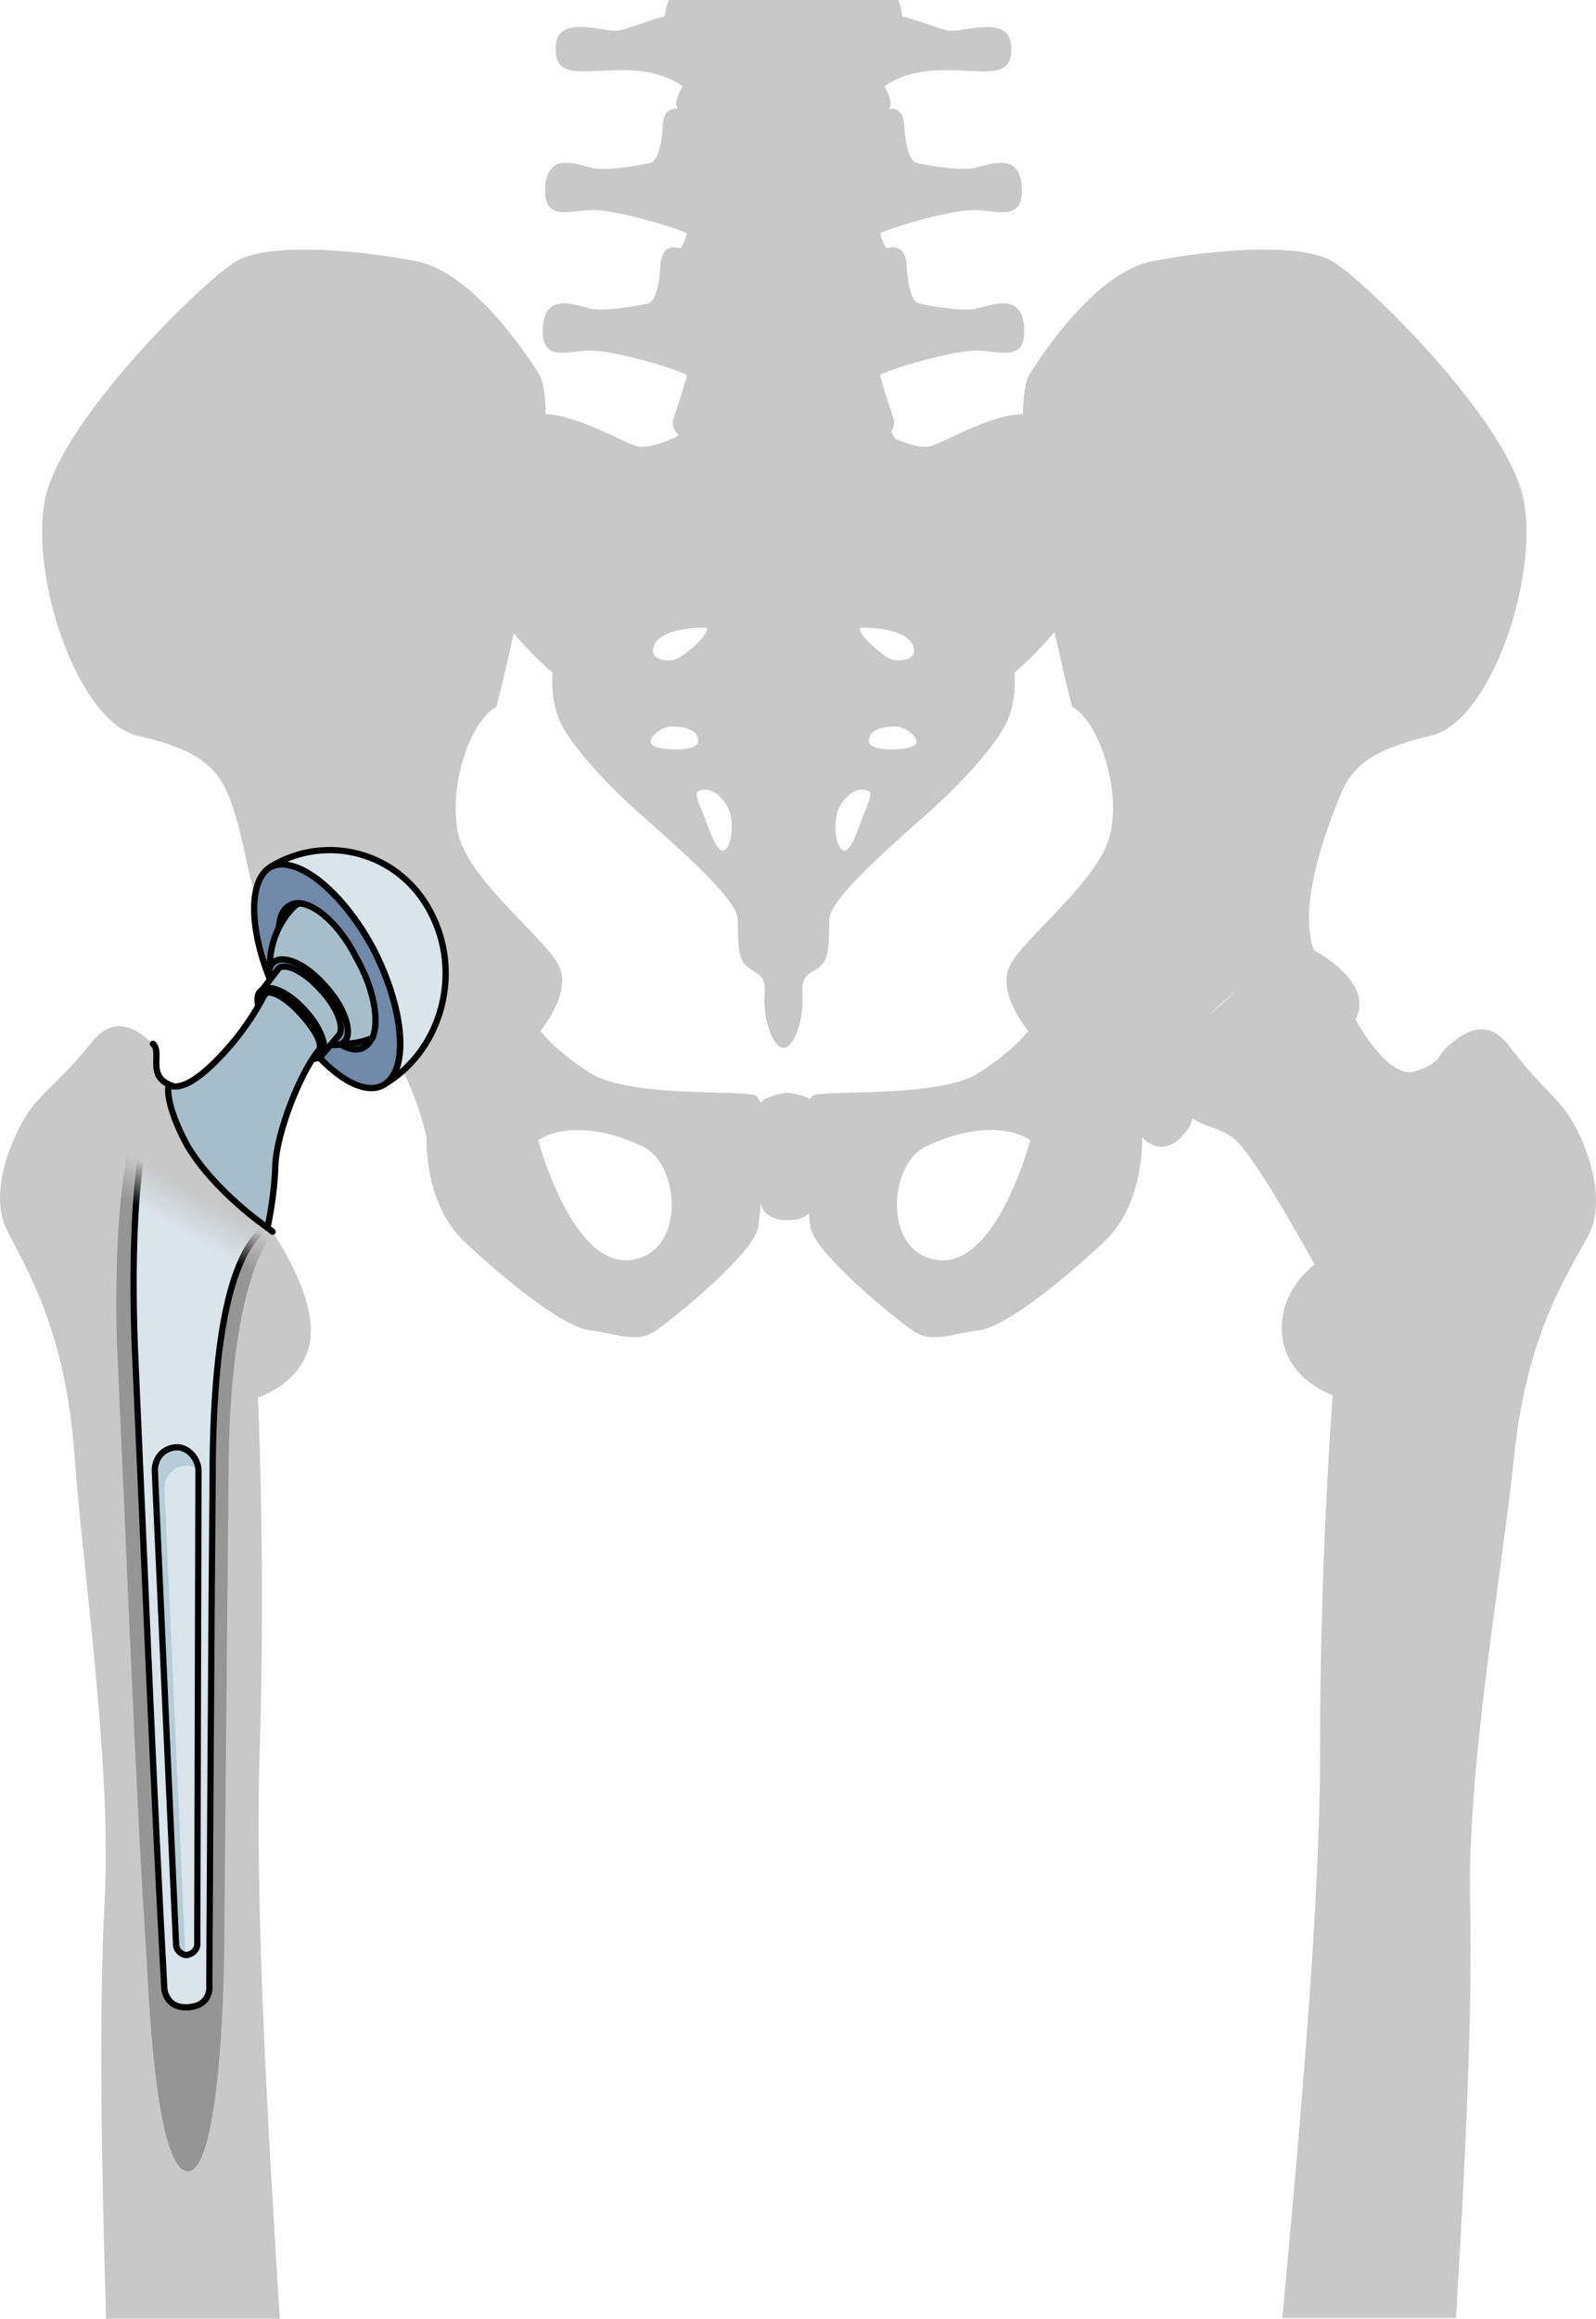 <?xml version="1.0" encoding="utf-8"?>
<!-- Generator: Adobe Illustrator 16.0.0, SVG Export Plug-In . SVG Version: 6.00 Build 0)  -->
<!DOCTYPE svg PUBLIC "-//W3C//DTD SVG 1.1//EN" "http://www.w3.org/Graphics/SVG/1.1/DTD/svg11.dtd">
<svg version="1.1" id="Layer_1" xmlns="http://www.w3.org/2000/svg" xmlns:xlink="http://www.w3.org/1999/xlink" x="0px" y="0px"
	 width="255.41px" height="370.814px" viewBox="0 0 255.41 370.814" enable-background="new 0 0 255.41 370.814"
	 xml:space="preserve">
<g>
	<g>
		<g>
			<path fill="#C8C8C8" d="M11.895,232.455c1.452,19.709,6.018,49.951,4.844,71.762c-0.9,16.699-0.539,41.123,0.238,66.598h27.796
				c-1.938-31.009-3.984-66.628-3.227-90.352c0.981-30.799-0.271-56.986-0.271-56.986s7.532-2.271,8.4-9.404
				c0.869-7.129-6.077-17.064-6.077-17.064s0.011-0.018,0.021-0.033c-0.633-0.346-1.239-0.738-1.786-1.238
				c-2.287-2.098-4.027-5.014-5.327-7.805c-1.262-2.71-1.744-8.208-2.38-10.776c-0.546-2.208-3.656-1.759-5.159-3.406
				c-0.477,0.07-0.944,0.047-1.398-0.106c-4.274-1.43-1.506-5.357-3.1-6.724c-1.591-1.368-5.637-5.408-9.749-0.302
				c-4.114,5.11-5.928,6.28-8.905,9.583c-2.978,3.299-8.052,13.805-4.724,20.472C4.42,203.337,10.441,212.748,11.895,232.455z"/>
			<path fill="#959595" d="M43.599,197.007c0,0,0.011-0.018,0.021-0.033c-0.633-0.346-1.239-0.738-1.786-1.238
				c-2.287-2.098-4.027-5.014-5.327-7.805c-0.866-1.86-1.365-5.034-1.798-7.672c-1.455-2.141-2.747-4.031-3.63-5.305
				c-0.783-0.276-1.557-0.598-2.111-1.205c-0.477,0.07-0.944,0.047-1.398-0.106c-0.995-0.333-1.598-0.804-1.974-1.344l-0.293,0.179
				c-6.175,4.437-7.082,28.507-6.57,42.665c0.332,7.322,0.687,15.453,1.055,23.88c1.126,25.843,2.403,55.135,3.513,71.607
				c0.073,1.106,0.134,2.22,0.193,3.316c0.43,7.896,1.681,32.939,6.496,33.283s5.914-26.719,5.891-36.969l0.69-73.904
				c0.009-24.289,4.01-35.256,7.105-39.239C43.626,197.046,43.599,197.007,43.599,197.007z"/>
		</g>
		<g>
			<g>
				<g>
					<path fill="#C8C8C8" d="M120.625,175.09c-3.163-0.752-20.26,0.398-26.34-3.583c-6.082-3.98-7.783-6.657-7.783-6.657
						s5.105-6.082,2.918-10.46c-2.188-4.378-14.354-13.623-16.057-20.92c-1.701-7.297,1.703-18.002,6.082-20.436
						c0,0,10.949-42.33,7.057-52.79c0,0-9.73-16.542-19.949-18.487c-10.218-1.947-23.597-2.919-28.704,0
						C32.74,44.675,9.631,67.3,7.197,79.948c-2.434,12.651,5.351,35.519,14.838,37.707c9.486,2.19,12.65,4.864,14.597,9.732
						c1.946,4.865,2.225,8.566,3.896,14.704c4.623-0.73,16.539,18.865,21.162,24.705c4.623,5.837,6.567,15.082,6.567,15.082
						s-0.485,10.565,6.081,16.719c6.568,6.148,15.812,13.688,20.191,14.176s7.299,2.191,10.461,0
						c3.16-2.188,15.879-12.572,16.363-16.623C121.839,192.097,123.785,175.843,120.625,175.09z M71.072,144.73
						c-5.599-10.836-19.281-13.767-29.255-7.69c0.163-0.075,0.019,0.013-0.208,0.147c-0.752,0.483-1.338,1.221-1.785,2.138
						c0.208,0.871,0.437,1.786,0.704,2.767c4.623-0.73,16.539,18.865,21.162,24.705c1.617,2.042,2.899,4.498,3.893,6.832
						C73.305,166.706,76.107,154.236,71.072,144.73z M100.547,201.533c-9.167,0.631-14.407-19.186-14.407-19.186
						c3.931-2.619,10.696-1.963,16.81,1.055C109.061,186.424,109.715,200.904,100.547,201.533z"/>
					<g>
						<path fill="#C8C8C8" d="M210.261,151.956c0,0,10.463,5.352,6.324,11.68c-4.135,6.325-10.945,3.405-10.945,3.405
							s-6.568,0.486-9.975,3.163c-3.406,2.674-5.109,9.611-5.109,9.611s-3.406,6.441-7.785,2.062
							c-4.377-4.376,3.26-13.349,10.773-19.615C201.056,155.997,204.421,150.737,210.261,151.956z"/>
						<path fill="#C8C8C8" d="M129.673,196.15c0.484,4.051,13.203,14.436,16.363,16.623c3.164,2.191,6.082,0.488,10.463,0
							c4.379-0.488,13.621-8.025,20.189-14.176c6.568-6.152,6.08-16.719,6.08-16.719s1.947-9.244,6.57-15.082
							c4.623-5.839,16.297-15.569,20.92-14.839c-2.674-7.297,2.189-19.704,4.135-24.569c1.947-4.867,5.109-7.542,14.598-9.732
							c9.488-2.188,17.271-25.055,14.838-37.706c-2.434-12.648-25.543-35.273-30.65-38.19c-5.109-2.92-18.488-1.948-28.707,0
							c-10.215,1.945-19.945,18.486-19.945,18.486c-3.895,10.46,7.055,52.79,7.055,52.79c4.379,2.433,7.785,13.138,6.082,20.436
							c-1.703,7.297-13.867,16.542-16.055,20.921s2.918,10.459,2.918,10.459s-1.705,2.676-7.785,6.657
							c-6.082,3.981-23.176,2.832-26.338,3.583C127.242,175.843,129.188,192.097,129.673,196.15z M148.08,183.403
							c6.111-3.018,12.879-3.676,16.807-1.056c0,0-5.238,19.816-14.406,19.187C141.31,200.904,141.966,186.424,148.08,183.403z"/>
					</g>
					<path fill="#C8C8C8" d="M126.039,195.13c0,0,2.947,0.217,4.015-1.9c1.066-2.113,0.744-13.549,0.744-15.799
						c0-2.248-4.759-2.684-4.759-2.684s-4.764,0.437-4.764,2.684c0,2.25-0.322,13.686,0.746,15.799
						C123.09,195.347,126.039,195.13,126.039,195.13z"/>
				</g>
				<g>
					<g>
						<path fill="#C8C8C8" d="M167.414,67.175c-4.428-3.253-14.305,2.551-18.102,4.06c-3.258,1.293-10.506-3.481-10.506-3.481
							l-13.414-0.118l-13.418,0.118c0,0-7.25,4.774-10.506,3.481c-3.798-1.509-13.669-7.313-18.1-4.06
							c-4.43,3.247-10,15.089-7.469,23.566c2.53,8.472,12.53,16.831,12.53,16.831s-0.506,4.527,1.392,8.244
							c1.899,3.712,6.961,9.288,12.154,13.93c5.188,4.644,15.945,13.816,16.072,17.181c0.128,3.368-0.127,6.387,1.52,7.664
							c1.644,1.276,3.037,1.162,2.783,4.526c-0.25,3.368,1.141,8.359,3.04,8.476c1.898-0.115,3.289-5.108,3.036-8.476
							c-0.253-3.364,1.14-3.25,2.783-4.526c1.646-1.277,1.395-4.296,1.521-7.664c0.125-3.365,10.885-12.537,16.072-17.181
							c5.189-4.643,10.252-10.218,12.148-13.93c1.9-3.717,1.395-8.244,1.395-8.244s10-8.358,12.531-16.831
							C177.412,82.263,171.843,70.421,167.414,67.175z M104.507,103.823c0.608-3.732,8.56-3.454,8.56-3.454
							c0.67,1.058-3.941,4.954-5.281,5.18C106.451,105.769,104.248,105.421,104.507,103.823z M104.507,119.243
							c-1.334-0.78,1.033-3.062,3.036-3.062s4.248,0.556,4.189,2.336C111.673,120.301,105.845,120.022,104.507,119.243z
							 M116.165,135.779c-1.093,1.113-2.187-1.726-3.032-4.065c-0.844-2.339-2.178-4.821-1.398-5.18
							c2.309-1.058,4.367,1.504,4.977,3.121C117.318,131.269,117.257,134.664,116.165,135.779z M137.714,100.369
							c0,0,7.953-0.278,8.561,3.454c0.26,1.598-1.941,1.945-3.277,1.726C141.662,105.323,137.048,101.427,137.714,100.369z
							 M137.65,131.714c-0.844,2.339-1.938,5.178-3.029,4.065c-1.094-1.115-1.156-4.51-0.547-6.124
							c0.607-1.617,2.666-4.179,4.975-3.121C139.83,126.893,138.496,129.375,137.65,131.714z M146.275,119.243
							c-1.338,0.78-7.164,1.059-7.225-0.725c-0.062-1.782,2.184-2.336,4.188-2.336S147.609,118.464,146.275,119.243z"/>
						<path fill="#C8C8C8" d="M110.16,17.956c0,0-3.875-2.232-4.096,2.13c-0.224,4.362-1.266,5.726-1.857,5.929
							c-0.596,0.207-6.689,1.364-9.143,0.889c-2.451-0.479-7.433-2.795-7.804,2.93c-0.37,5.725,3.865,3.813,7.509,3.75
							c3.639-0.068,14.342,2.929,16.272,4.294C112.975,39.241,115.585,21.841,110.16,17.956z"/>
						<path fill="#C8C8C8" d="M140.611,17.956c0,0,3.875-2.232,4.098,2.13c0.221,4.362,1.264,5.726,1.857,5.929
							c0.594,0.207,6.689,1.364,9.143,0.889c2.449-0.479,7.43-2.795,7.803,2.93c0.371,5.725-3.863,3.813-7.508,3.75
							c-3.641-0.068-14.342,2.929-16.273,4.294C137.796,39.241,135.189,21.841,140.611,17.956z"/>
						<path fill="#C8C8C8" d="M109.095,39.838c0,0-3.198-1.633-3.42,2.729c-0.222,4.363-1.265,5.724-1.858,5.931
							c-0.594,0.205-6.688,1.363-9.14,0.886s-7.431-2.794-7.804,2.932c-0.372,5.724,3.863,3.819,7.505,3.748
							c3.644-0.069,14.342,2.931,16.274,4.296C112.586,61.72,114.521,43.725,109.095,39.838z"/>
						<path fill="#C8C8C8" d="M141.677,39.838c0,0,3.195-1.633,3.42,2.729c0.223,4.363,1.264,5.724,1.855,5.931
							c0.596,0.205,6.689,1.363,9.141,0.886c2.455-0.479,7.436-2.794,7.803,2.932c0.373,5.724-3.861,3.819-7.502,3.748
							c-3.643-0.069-14.344,2.931-16.277,4.296C138.185,61.72,136.253,43.725,141.677,39.838z"/>
						<path fill="#C8C8C8" d="M144.207,22.144c0,3.731-8.273,4.714-18.482,4.714c-10.205,0-18.477-0.982-18.477-4.714
							c0-3.732,8.271-5.123,18.477-5.123C135.931,17.021,144.207,18.411,144.207,22.144z"/>
						<path fill="#C8C8C8" d="M143.4,71.104c0,3.731-7.916,6.759-17.676,6.759c-9.76,0-17.67-3.028-17.67-6.759
							s7.91-6.757,17.67-6.757C135.484,64.346,143.4,67.372,143.4,71.104z"/>
						<path fill="#C8C8C8" d="M140.859,54.903c1.117-1.907,3.484-2.795,2.225-4.841c-4.135-0.746-17.583,3.684-17.697,3.721
							c-0.114-0.037-13.561-4.466-17.699-3.721c-1.257,2.044,1.11,2.934,2.225,4.841c1.115,1.911,0.193,5.182-2.047,11.744
							c-2.227,6.525,17.297,5.579,17.521,5.567c0.223,0.011,19.75,0.958,17.523-5.567C140.669,60.085,139.746,56.814,140.859,54.903
							z"/>
						<path fill="#C8C8C8" d="M144.207,48.271c0,3.731-8.273,5.531-18.482,5.531c-10.205,0-18.477-1.798-18.477-5.531
							c0-3.734,8.271-5.532,18.477-5.532C135.931,42.739,144.207,44.537,144.207,48.271z"/>
						<path fill="#C8C8C8" d="M141.458,28.388c1.338-0.613,3.045-2.52,1.039-3.883c-5.066,1.741-14.167,1.852-16.757,1.845v-0.006
							c0,0-0.127,0.004-0.354,0.006c-0.228-0.002-0.354-0.006-0.354-0.006v0.006c-2.59,0.006-11.691-0.104-16.756-1.845
							c-2.004,1.363-0.295,3.27,1.041,3.883c1.338,0.615,1.188,6.953,0.445,9.542c-0.742,2.59-4.595,5.501,0.148,7.088
							c4.9,1.642,13.63,1.332,15.476,1.247c1.845,0.085,10.575,0.395,15.473-1.247c4.748-1.587,0.893-4.499,0.15-7.088
							C140.265,35.343,140.119,29.003,141.458,28.388z"/>
						<g>
							<path fill="#C8C8C8" d="M109.439,0h-2.433c-0.224,0.547-0.446,1.372-0.63,2.621c-2.406,0.534-5.639,1.979-7.546,2.282
								c-1.907,0.305-9.449-2.584-9.861,2.206c-0.491,5.684,3.892,4.104,10.772,4.104s9.867,2.89,9.867,2.89
								S116.605,5.886,109.439,0z"/>
							<path fill="#C8C8C8" d="M151.939,4.903c-1.906-0.304-5.139-1.75-7.543-2.282c-0.184-1.249-0.41-2.074-0.633-2.621h-2.436
								c-7.162,5.886-0.166,14.103-0.166,14.103s2.984-2.89,9.867-2.89c6.881,0,11.266,1.579,10.773-4.104
								C161.39,2.319,153.843,5.208,151.939,4.903z"/>
							<path fill="#C8C8C8" d="M143.119,0h-35.462c0.138,3.211,3.262,2.15,3.262,7.337c0,5.35-2.68,6.986-2.68,9.279
								c0,2.767,7.756,2.836,16.793,2.838h0.709c9.039-0.002,16.794-0.071,16.794-2.838c0-2.293-2.678-3.93-2.678-9.279
								C139.857,2.152,142.98,3.211,143.119,0z"/>
						</g>
					</g>
				</g>
			</g>
		</g>
		<path fill="none" stroke="#000000" stroke-linecap="round" stroke-linejoin="round" stroke-miterlimit="10" d="M27,173.679
			c0.424-0.006-0.361,3.366,2.99,9.553c4.488,7.473,12.811,13.098,12.811,13.098"/>
		<path fill="none" stroke="#000000" stroke-linecap="round" stroke-linejoin="round" stroke-miterlimit="10" d="M65.791,174.128"/>
		<g>
			<path fill="#C8C8C8" d="M198.07,182.646c3.648,3.757,12.312,19.572,12.312,19.572s-5.85,4.139-5.205,11.273
				c0.65,7.137,8.094,9.635,8.094,9.635s-2.051,26.072-2.012,56.809c0.029,23.879-3.154,59.727-6.053,90.766H233
				c1.551-25.347,2.654-49.656,2.266-66.318c-0.5-21.783,4.977-51.797,7.025-71.404c2.057-19.607,8.344-28.805,11.867-35.35
				c3.523-6.549-1.213-17.175-4.082-20.559c-2.867-3.382-4.643-4.604-8.586-9.827c-3.947-5.218-8.104-1.311-9.73,0.001
				c-1.629,1.315-1.059,2.806-5.367,4.101c-4.305,1.297-9.477-8.314-9.477-8.314c-1.752-1.285-4.766,5.495-10.361,3.671
				c-5.6-1.82-13.492,0.23-16.188,7.179C187.669,180.824,194.425,178.889,198.07,182.646z"/>
		</g>
		<g>
			<g>
				<path fill="#DAE5EB" d="M27.111,173.714c-0.272,0.1-0.367,0.288-0.643,0.389c-3.494,2.51-5.789,16.567-4.896,41.264
					c1.363,30.037,3.1,73.688,4.725,102.658c0,0,0.196,3.291,3.943,2.966s3.256-3.591,3.256-3.591s0.311-57.745,0.531-81.1
					c0.008-23.156,3.088-35.98,8.424-39.936"/>
				<path fill="none" stroke="#000000" stroke-linecap="round" stroke-linejoin="round" stroke-miterlimit="10" d="M27.111,173.714
					c-0.272,0.1-0.367,0.288-0.643,0.389c-3.494,2.51-5.789,16.567-4.896,41.264c1.363,30.037,3.1,73.688,4.725,102.658
					c0,0,0.196,3.291,3.943,2.966s3.256-3.591,3.256-3.591s0.311-57.745,0.531-81.1c0.008-23.156,3.088-35.98,8.424-39.936"/>
				<path fill="#B6CDD8" d="M26.328,238.23c-0.067-2.133,1.422-3.746,3.42-3.838c0.722-0.041,1.424,0.234,2.011,0.696
					c0.001-0.007,0-0.011,0-0.015c-0.084-1.919-1.765-3.727-3.562-3.621c-1.998,0.094-3.488,1.705-3.418,3.84l3.391,75.562
					c-0.047,0.793,0.602,1.619,1.496,1.773L26.328,238.23z"/>
				<path fill="none" stroke="#000000" stroke-linecap="round" stroke-linejoin="round" stroke-miterlimit="10" d="M24.779,235.292
					c-0.07-2.135,1.42-3.746,3.418-3.84l0,0c1.797-0.104,3.478,1.702,3.562,3.621c-0.19,75.561-0.19,75.561-0.19,75.561
					c0.135,1.072-0.711,1.873-1.713,2.025l0,0c-0.994-0.061-1.734-0.955-1.686-1.805L24.779,235.292L24.779,235.292L24.779,235.292z
					"/>
				<linearGradient id="SVGID_1_" gradientUnits="userSpaceOnUse" x1="32.27" y1="191.308" x2="28.714" y2="197.405">
					<stop  offset="0" style="stop-color:#C8C8C8"/>
					<stop  offset="0.944" style="stop-color:#C8C8C8;stop-opacity:0"/>
				</linearGradient>
				<path fill="url(#SVGID_1_)" d="M27,173.679c0.424-0.006-0.361,3.366,2.99,9.553c4.488,7.473,13.432,13.94,13.432,13.94
					l-2.145,11.156c0,0-11.402-15.004-24.317-14.613c0.503-7.422,4.996-18.823,8.277-22.104
					C25.337,171.511,25.509,173.696,27,173.679z"/>
				<g>
					<path fill="#004D6B" d="M46.223,144.78c2.501-1.762,7.454,2.151,10.676,8.297c3.404,6.371,4.018,12.784,1.331,14.323
						c-2.49,1.55-7.456-2.153-10.666-8.51C44.147,152.734,43.536,146.319,46.223,144.78L46.223,144.78z"/>
					<path fill="#7189A9" d="M43.165,138.731c3.916-2.312,11.32,3.447,16.516,12.9c4.982,9.653,5.778,19.476,1.86,21.789
						c-3.929,2.525-11.332-3.234-16.515-12.9C40.029,151.079,39.234,141.256,43.165,138.731L43.165,138.731z"/>
					<path fill="none" stroke="#000000" stroke-linecap="round" stroke-linejoin="round" stroke-miterlimit="10" d="M43.165,138.731
						c3.916-2.312,11.32,3.447,16.516,12.9c4.982,9.653,5.778,19.476,1.86,21.789c-3.929,2.525-11.332-3.234-16.515-12.9
						C40.029,151.079,39.234,141.256,43.165,138.731L43.165,138.731z"/>
					<path fill="#DAE5EB" d="M68.924,145.912c-4.986-9.65-16.69-12.724-25.573-7.312c4.092-1.877,11.267,3.684,16.279,12.911
						c4.815,9.216,5.901,18.659,2.337,21.628C70.864,167.517,73.924,155.353,68.924,145.912L68.924,145.912z"/>
					<path fill="none" stroke="#000000" stroke-linecap="round" stroke-linejoin="round" stroke-miterlimit="10" d="M68.924,145.912
						c-4.986-9.65-16.69-12.724-25.573-7.312c4.092-1.877,11.267,3.684,16.279,12.911c4.815,9.216,5.888,18.657,2.324,21.628
						C70.853,167.517,73.924,155.353,68.924,145.912L68.924,145.912z"/>
					<path fill="#315984" d="M46.282,144.848c2.503-1.761,7.454,2.152,10.675,8.298c3.407,6.37,4.02,12.785,1.329,14.322
						c-2.486,1.549-7.455-2.153-10.661-8.51C44.205,152.8,43.594,146.386,46.282,144.848L46.282,144.848z"/>
					<path fill="none" stroke="#000000" stroke-linecap="round" stroke-linejoin="round" stroke-miterlimit="10" d="M46.282,144.848
						c2.503-1.761,7.454,2.152,10.675,8.298c3.407,6.37,4.02,12.785,1.329,14.322c-2.486,1.549-7.455-2.153-10.661-8.51
						C44.205,152.8,43.594,146.386,46.282,144.848L46.282,144.848z"/>
					<path fill="#A6BECA" d="M57.004,153.113c-2.658-5.249-6.617-8.669-9.199-8.612c-0.41,0.188-0.618,0.387-1.039,0.785
						c-4.672,5.018-4.746,12.857-0.296,18.002c3.552,3.606,8.652,4.553,13.132,2.701C60.754,163.307,59.875,158.163,57.004,153.113
						L57.004,153.113z"/>
					<path fill="none" stroke="#000000" stroke-linecap="round" stroke-linejoin="round" stroke-miterlimit="10" d="M57.004,153.113
						c-2.658-5.249-6.617-8.669-9.199-8.612c-0.41,0.188-0.618,0.387-1.039,0.785c-4.672,5.018-4.746,12.857-0.296,18.002
						c3.552,3.606,8.652,4.553,13.132,2.701C60.754,163.307,59.875,158.163,57.004,153.113L57.004,153.113z"/>
					<path fill="#7189A9" d="M43.569,154.076c1.495-1.617,5.2-0.113,8.375,3.493c3.188,3.395,4.534,7.531,3.252,8.946
						c-1.496,1.618-5.187-0.1-8.374-3.493C43.634,159.628,42.287,155.491,43.569,154.076L43.569,154.076z"/>
					<path fill="none" stroke="#000000" stroke-linecap="round" stroke-linejoin="round" stroke-miterlimit="10" d="M43.569,154.076
						c1.495-1.617,5.2-0.113,8.375,3.493c3.188,3.395,4.534,7.531,3.252,8.946c-1.496,1.618-5.187-0.1-8.374-3.493
						C43.634,159.628,42.287,155.491,43.569,154.076L43.569,154.076z"/>
					<path fill="#A6BECA" d="M41.923,158.344c1.054-1.003,4.222,0.266,6.824,3.201c2.604,2.932,3.811,5.996,2.742,7.213
						c2.779-3.249,2.779-3.249,2.779-3.249c0.867-1.229-0.323-4.505-2.939-7.224c-2.604-2.937-5.694-4.403-6.748-3.398
						L41.923,158.344L41.923,158.344L41.923,158.344z"/>
					<path fill="#7189A9" d="M41.589,158.606c1.222-1.37,4.329-0.171,7.027,2.783c2.71,2.776,3.896,6.202,2.847,7.4
						c-1.221,1.371-4.318-0.004-7.026-2.782C41.728,163.231,40.543,159.807,41.589,158.606L41.589,158.606z"/>
					<path fill="none" stroke="#000000" stroke-linecap="round" stroke-linejoin="round" stroke-miterlimit="10" d="M41.589,158.606
						c1.222-1.37,4.329-0.171,7.027,2.783c2.71,2.776,3.896,6.202,2.847,7.4c-1.221,1.371-4.318-0.004-7.026-2.782
						C41.728,163.231,40.543,159.807,41.589,158.606L41.589,158.606z"/>
					<path fill="none" stroke="#000000" stroke-linecap="round" stroke-linejoin="round" stroke-miterlimit="10" d="M41.923,158.344
						c1.054-1.003,4.222,0.266,6.824,3.201c2.604,2.932,3.811,5.996,2.742,7.213c2.779-3.249,2.779-3.249,2.779-3.249
						c0.867-1.229-0.323-4.505-2.939-7.224c-2.604-2.937-5.694-4.403-6.748-3.398L41.923,158.344L41.923,158.344L41.923,158.344z"/>
					<g>
						<path fill="#A6BECA" d="M26.999,173.68c0.548-0.198,2.477,1.624,8.894-5.395c4.271-4.604,6.344-9.133,6.555-9.333l0,0
							c0.848-0.795,3.355,0.627,5.604,3.089c2.25,2.463,3.886,5.102,2.828,6.094c-2.804,3.427-6.582,12.865-6.815,18.188
							c-0.138,5.134-1.263,10.007-1.263,10.007s-8.321-5.625-12.811-13.098C26.637,177.044,26.808,174.056,26.999,173.68"/>
						<path fill="none" stroke="#000000" stroke-linecap="round" stroke-linejoin="round" stroke-miterlimit="10" d="M26.999,173.68
							c0.548-0.198,2.477,1.624,8.894-5.395c4.271-4.604,6.344-9.133,6.555-9.333l0,0c0.848-0.795,3.355,0.627,5.604,3.089
							c2.25,2.463,3.886,5.102,2.828,6.094c-2.804,3.427-6.582,12.865-6.815,18.188c-0.138,5.134-1.263,10.007-1.263,10.007
							s-8.321-5.625-12.811-13.098C26.637,177.044,26.808,174.056,26.999,173.68"/>
					</g>
				</g>
			</g>
			<path fill="none" stroke="#000000" stroke-linecap="round" stroke-linejoin="round" stroke-miterlimit="10" d="M27.568,173.643
				c-4.274-1.43-1.506-5.357-3.1-6.724"/>
		</g>
		
			<line fill="none" stroke="#000000" stroke-linecap="round" stroke-linejoin="round" stroke-miterlimit="10" x1="42.802" y1="196.33" x2="43.619" y2="196.974"/>
	</g>
</g>
</svg>

